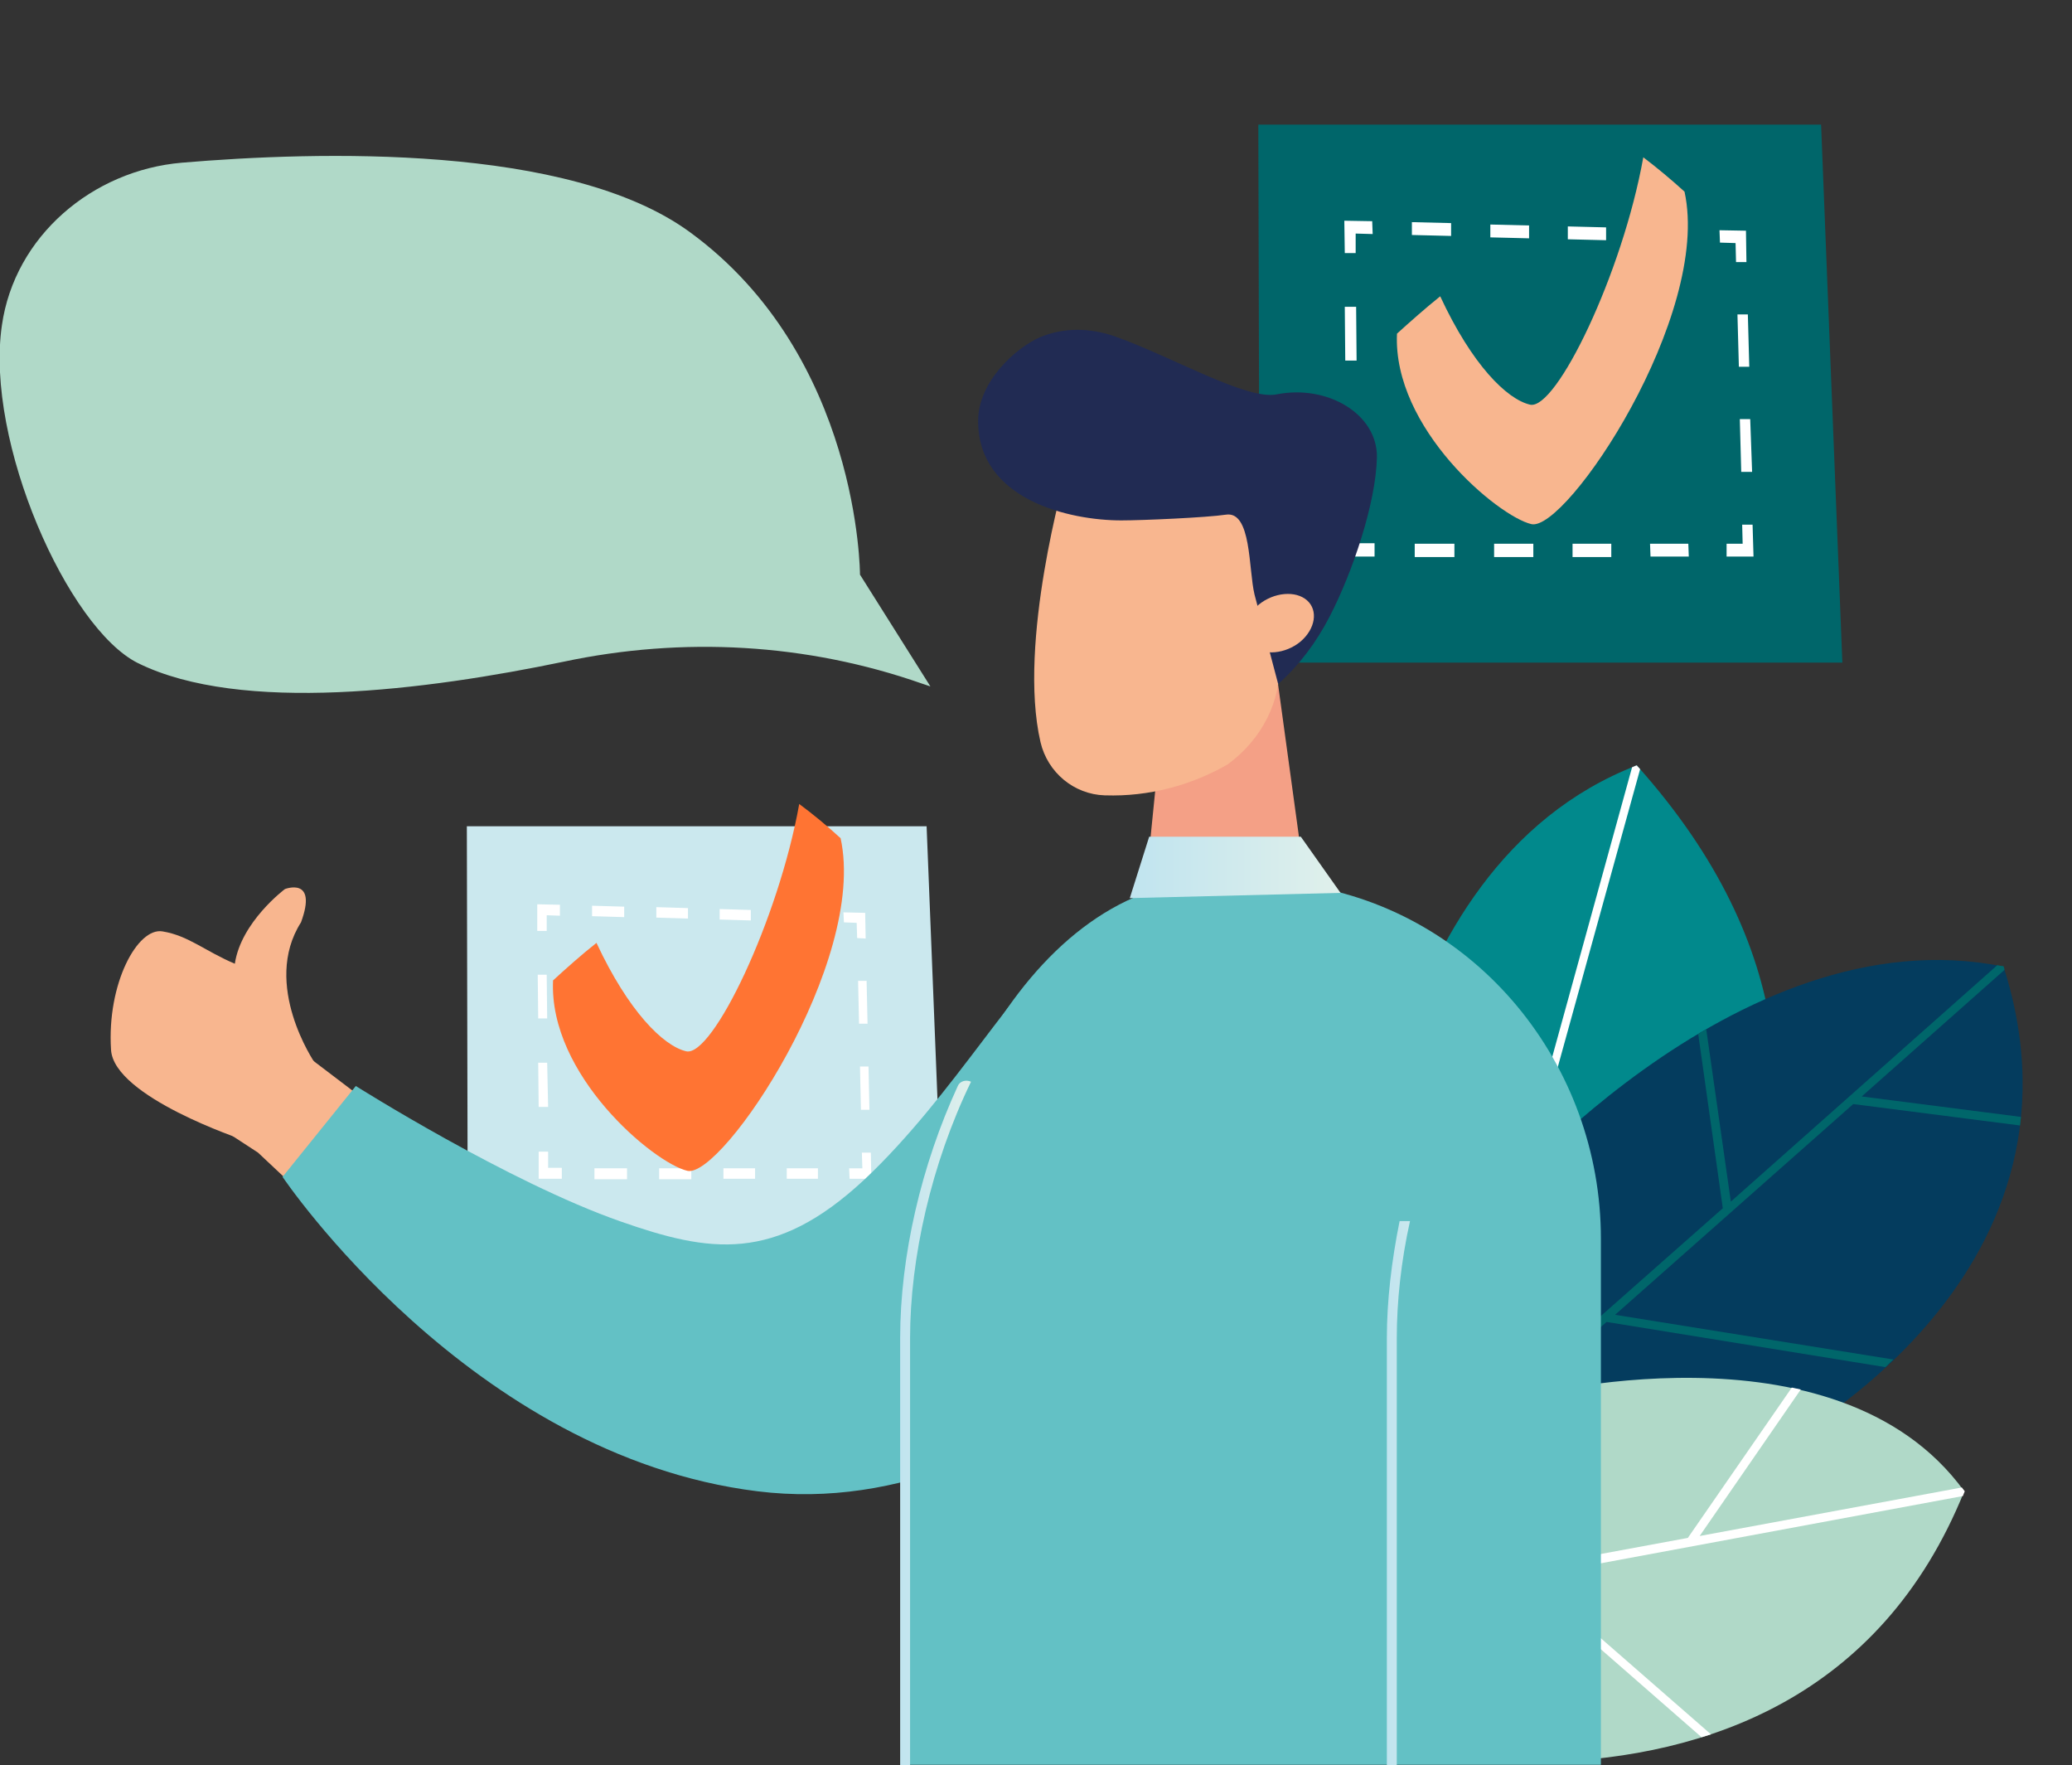 <?xml version="1.0" encoding="UTF-8"?> <svg xmlns="http://www.w3.org/2000/svg" width="317" height="270" viewBox="0 0 317 270" fill="none"><rect x="0" y="0" width="317" height="270" fill="#333333" stroke="none"/><g clip-path="url(#clip0)"><path d="M208.418 192.951C208.418 192.951 209.574 132.854 250.419 117.065C300.879 173.379 245.72 223.145 245.72 223.145L208.418 192.951Z" fill="#01898C"></path><path d="M250.418 117.065C250.563 117.284 250.78 117.429 250.924 117.647L232.056 185.893L271.672 166.831C271.672 167.34 271.672 167.85 271.672 168.286L231.622 187.567L226.2 207.284L225.116 206.411L235.96 167.122L219.333 147.696C219.55 147.259 219.766 146.823 219.983 146.386L236.394 165.594L249.695 117.356C249.912 117.284 250.129 117.138 250.418 117.065Z" fill="white"></path><path d="M227.286 185.602C227.286 185.602 265.384 139.474 306.518 147.841C321.988 196.152 271.095 221.689 271.095 221.689L219.117 225.254L227.286 185.602Z" fill="#043C5E"></path><path d="M261.046 157.445L264.805 183.783L305.578 147.623C305.867 147.696 306.229 147.769 306.518 147.769C306.59 147.987 306.662 148.132 306.662 148.351L284.83 167.704L309.193 170.832C309.193 171.051 309.12 171.269 309.12 171.56L309.048 172.142L283.529 168.868L247.094 201.099L289.674 207.938C289.24 208.302 288.878 208.739 288.445 209.102L245.793 202.191L219.912 225.109L219.044 225.182L219.334 223.872L263.576 184.802L259.817 158.173C260.179 157.882 260.612 157.663 261.046 157.445Z" fill="#00666A"></path><path d="M232.78 213.759C232.78 213.759 280.854 200.954 300.517 228.092C274.854 291.682 192.658 263.234 192.658 263.234L232.78 213.759Z" fill="#B0D9C8"></path><path d="M300.59 228.092C300.517 228.311 300.373 228.602 300.301 228.82L234.081 241.116L261.769 265.271C261.263 265.417 260.829 265.562 260.323 265.708L232.418 241.334L206.538 246.136L207.839 244.535L258.227 235.223L274.131 212.231C274.565 212.304 275.071 212.45 275.504 212.522L260.034 234.932L300.156 227.51C300.228 227.656 300.445 227.874 300.59 228.092Z" fill="white"></path><path d="M71.424 126.378L71.569 193.533H144.439L141.764 126.378H71.424Z" fill="#CBE8EE"></path><path d="M133.306 180.291H129.981L129.909 178.691H131.933L131.86 176.29H133.234L133.306 180.291Z" fill="white"></path><path d="M125.137 178.69H120.366V180.291H125.137V178.69ZM115.522 178.69H110.679V180.291H115.522V178.69ZM105.763 178.69H100.847V180.364H105.763V178.69ZM95.931 178.69H90.943V180.364H95.931V178.69Z" fill="white"></path><path d="M85.955 180.291H82.413V176.144H83.859V178.618H85.955V180.291Z" fill="white"></path><path d="M83.714 162.539H82.341L82.413 169.305H83.859L83.714 162.539ZM83.642 149.079H82.268L82.341 155.772H83.714L83.642 149.079Z" fill="white"></path><path d="M83.642 142.385H82.196V138.311L85.666 138.383V140.057L83.642 139.984V142.385Z" fill="white"></path><path d="M124.342 139.402L119.643 139.256V140.857L124.414 141.003L124.342 139.402ZM114.872 139.184L110.1 139.038V140.639L114.872 140.784V139.184ZM105.257 138.893L100.413 138.747V140.348L105.257 140.493V138.893ZM95.498 138.674L90.582 138.529V140.129L95.498 140.275V138.674Z" fill="white"></path><path d="M132.439 143.549L131.137 143.476L131.065 141.148L129.113 141.075L129.041 139.547L132.366 139.62L132.439 143.549Z" fill="white"></path><path d="M132.873 163.121H131.571L131.716 169.741H133.017L132.873 163.121ZM132.583 150.024H131.282L131.427 156.573H132.728L132.583 150.024Z" fill="white"></path><path d="M128.606 128.203C126.538 126.311 124.407 124.546 122.276 122.97C119.08 140.748 108.991 161.741 104.981 160.795C101.471 159.976 96.145 154.68 91.257 144.215C88.938 146.043 86.682 148.061 84.614 149.952C83.925 164.452 100.03 177.879 105.169 179.077C110.495 180.275 132.742 147.115 128.606 128.203Z" fill="#FF7433"></path><path d="M192.513 19.062L192.73 101.35H281.866L278.613 19.062H192.513Z" fill="#00666A"></path><path d="M268.275 85.126H264.155V83.161H266.613L266.54 80.251H268.131L268.275 85.126Z" fill="white"></path><path d="M258.299 83.161H252.443L252.516 85.126H258.371L258.299 83.161ZM246.515 83.161H240.587V85.198H246.515V83.161ZM234.587 83.161H228.587V85.198H234.587V83.161ZM222.514 83.161H216.442V85.198H222.514V83.161Z" fill="white"></path><path d="M210.297 85.126H205.96V80.033L207.695 80.106V83.088H210.297V85.126Z" fill="white"></path><path d="M207.55 63.444H205.815L205.887 71.738H207.622L207.55 63.444ZM207.478 46.928H205.743L205.815 55.15H207.55L207.478 46.928Z" fill="white"></path><path d="M207.406 38.707H205.743L205.671 33.759L209.936 33.832L210.008 35.797L207.406 35.724V38.707Z" fill="white"></path><path d="M257.287 35.069L251.503 34.923L251.576 36.888L257.359 37.033L257.287 35.069ZM245.72 34.778L239.864 34.632V36.597L245.72 36.742V34.778ZM233.937 34.487L228.009 34.341V36.306L233.937 36.451V34.487ZM222.008 34.123L216.008 33.977V35.942L222.008 36.087V34.123Z" fill="white"></path><path d="M267.191 40.089H265.6L265.528 37.179L263.143 37.106L263.07 35.214L267.119 35.287L267.191 40.089Z" fill="white"></path><path d="M267.769 64.099H266.179L266.396 72.175H268.058L267.769 64.099ZM267.408 48.092H265.817L266.034 56.096H267.625L267.408 48.092Z" fill="white"></path><path d="M257.717 29.31C255.615 27.405 253.513 25.655 251.411 24.06C248.232 41.818 238.081 62.818 234.082 61.892C230.544 61.068 225.212 55.818 220.342 45.318C218.034 47.171 215.779 49.178 213.728 51.031C213.061 65.546 229.211 78.981 234.287 80.165C239.619 81.4 261.87 48.252 257.717 29.31Z" fill="#F8B68F"></path><path d="M142.343 104.988L141.042 104.551C123.402 98.367 104.462 97.349 86.244 101.205C65.28 105.57 36.869 109.208 21.109 101.423C10.41 96.112 -2.313 67.591 0.289 49.766C2.241 36.087 14.169 26.047 27.832 24.883C48.508 23.137 87.04 21.973 105.546 35.505C131.571 54.495 131.571 87.89 131.571 87.89L142.343 104.988Z" fill="#B0D9C8"></path><path d="M39.471 176.289L49.158 185.384L57.978 169.887L47.929 162.247L31.881 171.342L39.471 176.289Z" fill="#F8B68F"></path><path d="M48.146 162.538C48.146 162.538 39.977 150.606 46.05 141.075C48.652 134.018 43.592 135.982 43.592 135.982C43.592 135.982 36.869 141.002 35.929 147.405C31.302 145.441 28.844 143.112 24.868 142.458C21.037 141.803 16.338 150.461 16.988 160.574C17.422 167.777 37.158 174.325 37.158 174.325L48.146 162.538Z" fill="#F8B68F"></path><path d="M193.381 187.057C193.381 187.057 159.91 233.549 115.884 228.092C71.858 222.635 43.231 180 43.231 180L54.436 166.103C54.436 166.103 77.714 180.8 94.992 186.839C108.51 191.568 118.486 193.242 132.222 180.436C145.957 167.558 156.367 148.714 163.307 144.64C170.247 140.347 193.381 187.057 193.381 187.057Z" fill="#63C1C5"></path><path d="M177.115 117.211L174.657 141.73L200.755 142.749L195.549 104.77L177.115 117.211Z" fill="#F4A086"></path><path d="M169.091 121.649H169.018C164.319 121.504 160.271 118.157 159.187 113.5C155.644 98.221 163.018 72.611 163.018 72.611L176.971 66.718L194.754 77.85L195.766 100.986C196.056 107.17 193.092 113.064 187.814 116.92C182.248 120.121 175.742 121.867 169.091 121.649Z" fill="#F8B68F"></path><path d="M191.935 90.946C190.995 87.09 191.501 78.068 187.525 78.722C184.633 79.159 174.802 79.596 171.549 79.596C163.669 79.596 149.644 76.467 149.644 64.389C149.644 58.351 155.428 53.185 159.114 51.584C162.729 50.056 166.777 50.129 170.537 51.439C179.212 54.495 190.706 61.261 195.333 60.315C203.068 58.787 210.731 63.298 210.659 69.919C210.514 76.976 206.899 87.599 203.429 94.292C201.405 98.221 198.803 101.714 195.55 104.624L191.935 90.946Z" fill="#212B53"></path><path d="M199.959 91.819C198.224 90.291 194.899 90.582 192.586 92.474C190.272 94.365 189.838 97.203 191.574 98.803C193.309 100.331 196.634 100.04 198.947 98.149C201.261 96.184 201.694 93.347 199.959 91.819Z" fill="#F8B68F"></path><path d="M138.439 270V204.664C138.439 175.634 156.295 135.691 185.067 134.6C185.935 134.6 186.802 134.527 187.742 134.527C192.007 134.527 196.056 134.818 199.742 135.4C225.912 139.474 244.925 162.756 244.925 189.458V269.927H138.439V270Z" fill="#63C1C5"></path><path d="M148.56 165.449C142.487 177.963 139.234 192.441 139.234 204.664V270H137.716V204.664C137.716 192.078 140.969 178.181 146.536 166.103C146.825 165.376 147.765 165.085 148.56 165.449Z" fill="url(#paint0_linear)"></path><path d="M215.719 186.766C214.345 192.95 213.695 199.062 213.695 204.737V270.073H212.177V204.737C212.177 198.916 212.9 192.878 214.129 186.766H215.719Z" fill="url(#paint1_linear)"></path><path d="M175.814 127.979H199.02L205.092 136.564L172.85 137.365L175.814 127.979Z" fill="url(#paint2_linear)"></path></g><defs><linearGradient id="paint0_linear" x1="148.564" y1="217.638" x2="137.681" y2="217.638" gradientUnits="userSpaceOnUse"><stop stop-color="#E0F0EB"></stop><stop offset="1" stop-color="#C0E4EF"></stop></linearGradient><linearGradient id="paint1_linear" x1="223.017" y1="228.374" x2="212.134" y2="228.374" gradientUnits="userSpaceOnUse"><stop stop-color="#E0F0EB"></stop><stop offset="1" stop-color="#C0E4EF"></stop></linearGradient><linearGradient id="paint2_linear" x1="205.064" y1="132.665" x2="172.842" y2="132.665" gradientUnits="userSpaceOnUse"><stop stop-color="#E0F0EB"></stop><stop offset="1" stop-color="#C0E4EF"></stop></linearGradient><clipPath id="clip0"><rect width="317" height="270" fill="white" transform="matrix(-1 0 0 1 317 0)"></rect></clipPath></defs></svg> 